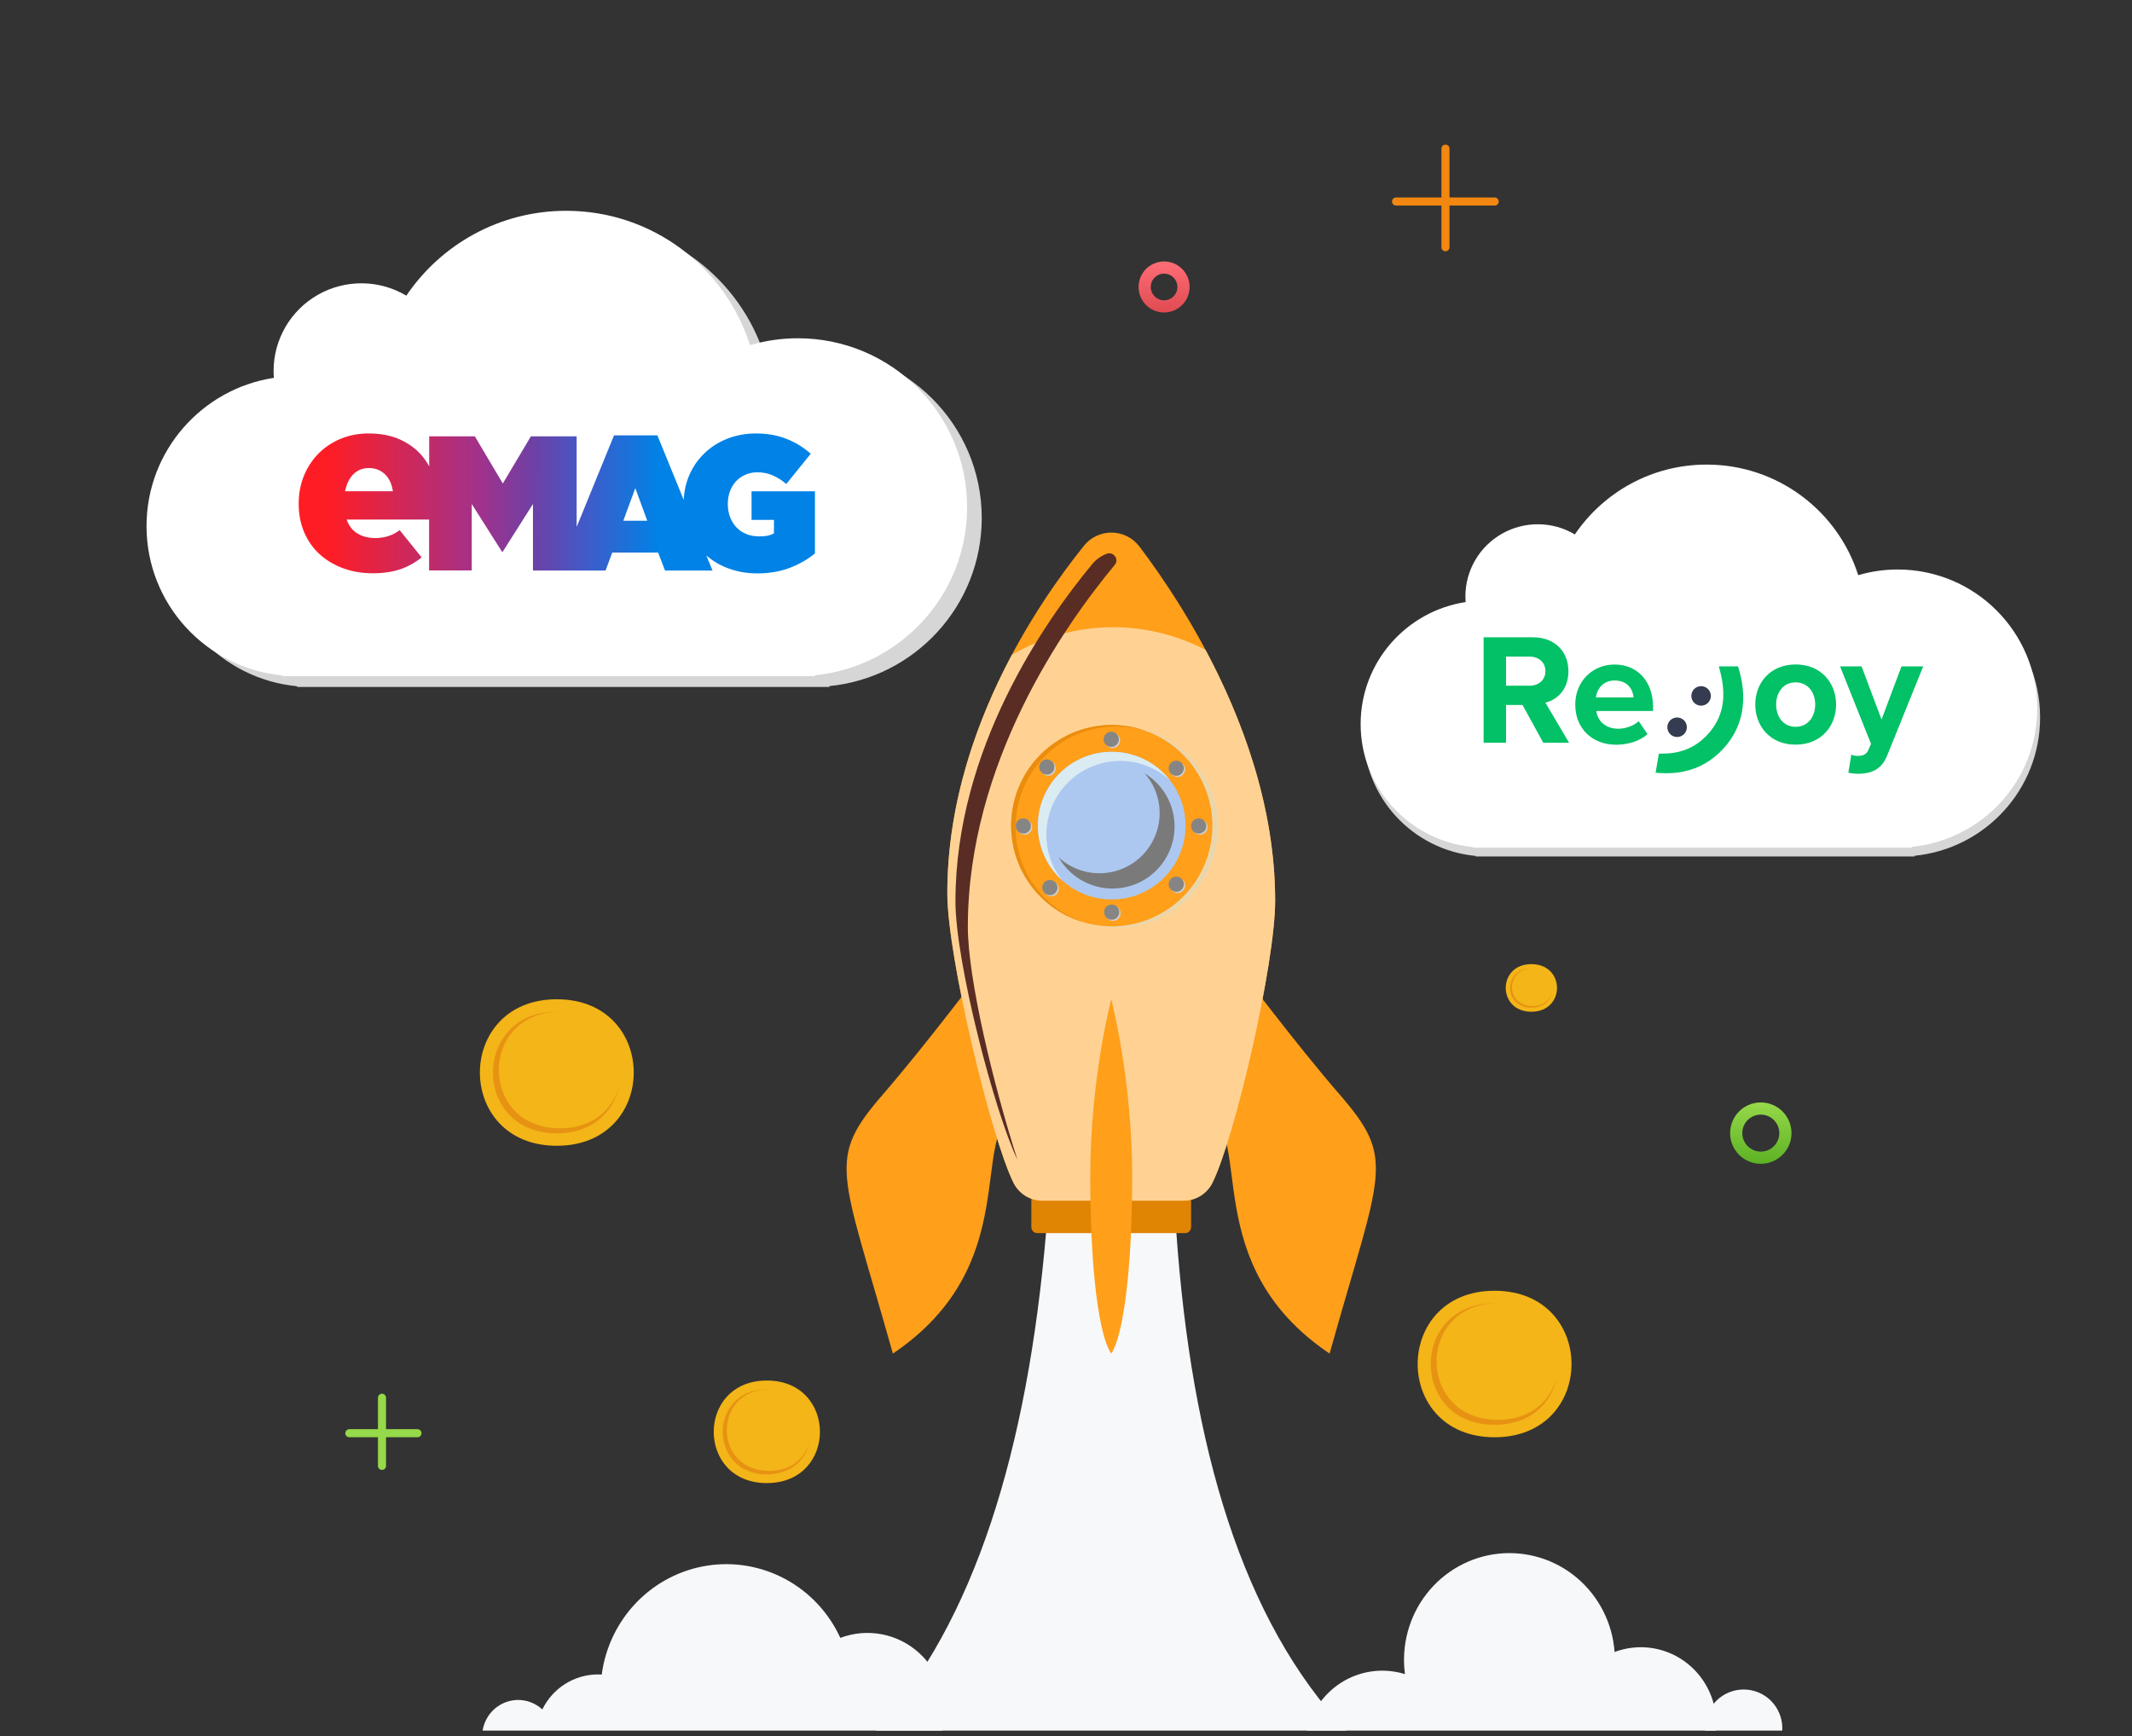 <svg width="582" height="474" viewBox="0 0 582 474" fill="none" xmlns="http://www.w3.org/2000/svg">
<rect x="0" y="0" width="582" height="474" fill="#333333" stroke="none"/>
<line x1="394.586" y1="40.584" x2="394.586" y2="67.503" stroke="#F28711" stroke-width="2.207" stroke-linecap="round"/>
<line x1="381.104" y1="55.021" x2="408.022" y2="55.021" stroke="#F28711" stroke-width="2.207" stroke-linecap="round"/>
<line x1="104.28" y1="381.629" x2="104.28" y2="400.226" stroke="url(#paint0_linear_6167_156740)" stroke-width="2.207" stroke-linecap="round"/>
<line x1="95.363" y1="391.311" x2="113.96" y2="391.311" stroke="url(#paint1_linear_6167_156740)" stroke-width="2.207" stroke-linecap="round"/>
<circle cx="480.669" cy="309.377" r="6.713" stroke="url(#paint2_linear_6167_156740)" stroke-width="3.329" stroke-linecap="round"/>
<circle cx="317.776" cy="78.353" r="5.3" stroke="url(#paint3_linear_6167_156740)" stroke-width="3.329" stroke-linecap="round"/>
<path d="M268 141.429C268 115.958 247.315 95.305 221.797 95.305C217.372 95.304 212.969 95.939 208.725 97.19C201.998 75.921 182.08 60.502 158.552 60.502C140.387 60.502 124.372 69.692 114.92 83.67C111.281 81.505 107.133 80.341 102.898 80.297C98.662 80.253 94.491 81.33 90.808 83.419C87.126 85.507 84.063 88.533 81.932 92.187C79.801 95.842 78.679 99.994 78.678 104.223C78.678 104.859 78.711 105.487 78.76 106.111C59.073 109.121 43.995 126.1 43.995 146.596C43.995 167.898 60.287 185.397 81.112 187.364L81.124 187.554H226.411L226.423 187.324C249.769 185.002 268 165.342 268 141.429Z" fill="#D6D6D6"/>
<path d="M264.005 138.481C264.005 113.01 243.32 92.357 217.802 92.357C213.377 92.356 208.974 92.991 204.73 94.242C198.003 72.973 178.085 57.554 154.557 57.554C136.392 57.554 120.377 66.744 110.925 80.722C107.286 78.557 103.138 77.394 98.903 77.35C94.668 77.306 90.496 78.383 86.813 80.471C83.131 82.56 80.068 85.585 77.937 89.24C75.806 92.894 74.684 97.047 74.683 101.275C74.683 101.911 74.716 102.539 74.765 103.163C55.078 106.173 40 123.153 40 143.648C40 164.95 56.292 182.449 77.117 184.416L77.129 184.607H222.416L222.428 184.376C245.774 182.054 264.005 162.394 264.005 138.481Z" fill="white"/>
<path d="M205.163 134.144V141.941H211.279V145.609C210.8 145.897 210.265 146.1 209.644 146.244C209.024 146.388 208.207 146.446 207.192 146.446C205.924 146.446 204.796 146.244 203.753 145.811C202.711 145.407 201.809 144.8 201.076 144.02C200.315 143.241 199.751 142.317 199.328 141.248C198.905 140.18 198.68 138.996 198.68 137.696V137.581C198.68 136.339 198.877 135.184 199.272 134.116C199.666 133.076 200.23 132.152 200.935 131.401C201.639 130.621 202.513 130.044 203.5 129.611C204.486 129.177 205.557 128.946 206.713 128.946C208.207 128.946 209.616 129.235 210.913 129.784C212.209 130.333 213.45 131.112 214.634 132.152L221.314 123.893C219.369 122.16 217.17 120.774 214.69 119.821C212.209 118.839 209.447 118.349 206.347 118.349C203.528 118.349 200.907 118.839 198.511 119.792C196.115 120.745 194.029 122.074 192.253 123.806C190.477 125.51 189.096 127.531 188.11 129.871C187.236 131.921 186.757 134.144 186.644 136.483L179.456 118.868H167.618L157.414 143.876V119.128H144.928L137.261 132.007L129.622 119.128H117.164V127.329C116.572 126.232 115.867 125.221 115.078 124.297C113.499 122.478 111.526 121.034 109.13 119.966C106.735 118.897 103.888 118.349 100.646 118.349C97.856 118.349 95.291 118.839 92.951 119.821C90.612 120.803 88.582 122.16 86.891 123.893C85.2 125.626 83.875 127.647 82.945 129.957C82.015 132.267 81.536 134.751 81.536 137.408V137.552C81.536 140.382 82.043 142.981 83.029 145.32C84.044 147.659 85.425 149.651 87.229 151.297C89.033 152.943 91.147 154.214 93.628 155.138C96.108 156.062 98.814 156.524 101.802 156.524C105.579 156.524 108.82 155.86 111.498 154.503C112.823 153.839 114.007 153.059 115.106 152.193L109.102 144.742C108.369 145.291 107.608 145.724 106.876 146.042C105.551 146.619 104.085 146.908 102.507 146.908C100.421 146.908 98.645 146.417 97.236 145.435C96.052 144.598 95.178 143.414 94.614 141.855H117.136V155.745H128.777V137.61L137.035 150.633H137.233L145.491 137.61V155.773H165.307L167.139 150.864H179.654L181.542 155.773H194.508L192.817 151.644C194.565 153.175 196.566 154.358 198.849 155.196C201.273 156.091 203.894 156.553 206.685 156.553C209.955 156.553 212.914 156.062 215.564 155.052C218.213 154.041 220.525 152.712 222.469 151.095V134.144H205.163ZM94.192 134.116C94.586 132.238 95.291 130.708 96.362 129.582C97.489 128.398 98.927 127.791 100.703 127.791C102.507 127.791 104 128.398 105.184 129.582C106.284 130.708 106.988 132.238 107.242 134.116H94.192V134.116ZM170.155 142.172L173.424 133.278L176.694 142.172H170.155Z" fill="url(#paint4_linear_6167_156740)"/>
<path d="M556.915 195.88C556.915 174.916 539.858 157.916 518.818 157.916C515.169 157.915 511.539 158.438 508.039 159.468C502.492 141.962 486.069 129.271 466.668 129.271C451.69 129.271 438.485 136.835 430.69 148.34C427.69 146.558 424.27 145.6 420.778 145.564C417.286 145.528 413.846 146.414 410.809 148.133C407.773 149.852 405.247 152.342 403.49 155.35C401.733 158.358 400.808 161.776 400.807 165.256C400.807 165.78 400.834 166.297 400.875 166.811C384.642 169.288 372.209 183.263 372.209 200.133C372.209 217.666 385.643 232.069 402.814 233.688L402.824 233.845H522.622L522.632 233.655C541.882 231.744 556.915 215.562 556.915 195.88Z" fill="#D6D6D6"/>
<path d="M556.137 193.454C556.137 172.489 539.08 155.49 518.04 155.49C514.391 155.489 510.76 156.012 507.261 157.041C501.714 139.535 485.29 126.845 465.89 126.845C450.912 126.845 437.707 134.409 429.912 145.914C426.912 144.132 423.492 143.174 420 143.138C416.507 143.102 413.068 143.988 410.031 145.707C406.995 147.426 404.469 149.916 402.712 152.924C400.955 155.932 400.03 159.35 400.029 162.83C400.029 163.354 400.056 163.871 400.096 164.384C383.864 166.862 371.431 180.837 371.431 197.707C371.431 215.24 384.865 229.643 402.036 231.262L402.046 231.418H521.844L521.854 231.229C541.104 229.318 556.137 213.136 556.137 193.454Z" fill="white"/>
<path d="M473.198 181.994L470.686 182.656C472.688 190.124 471.755 196.252 467.121 201.31C463.557 205.214 459.195 206.979 453.899 206.996L453.407 209.864C459.823 210.255 465.339 208.235 469.599 203.567C474.912 197.745 475.93 190.311 473.198 181.994Z" fill="#02C166"/>
<path d="M474.454 181.943H469.209L469.481 182.962C471.45 190.294 470.415 195.861 466.205 200.478C462.963 204.025 458.941 205.757 453.883 205.757H452.847L451.948 210.984L453.306 211.069C455.512 211.205 457.6 211.069 459.552 210.662C463.778 209.796 467.444 207.692 470.465 204.382C475.897 198.475 477.255 190.719 474.454 181.943ZM454.833 208.676L454.918 208.201C460.214 207.963 464.508 205.977 468.004 202.141C472.536 197.185 473.894 191.092 472.146 183.539L472.366 183.488C474.607 191.143 473.368 197.627 468.683 202.752C465.051 206.707 460.4 208.71 454.833 208.676Z" fill="#02C166"/>
<path d="M457.821 201.225C459.293 201.225 460.486 200.032 460.486 198.56C460.486 197.088 459.293 195.895 457.821 195.895C456.349 195.895 455.156 197.088 455.156 198.56C455.156 200.032 456.349 201.225 457.821 201.225Z" fill="#353B50"/>
<path d="M464.372 192.67C465.844 192.67 467.037 191.477 467.037 190.006C467.037 188.534 465.844 187.341 464.372 187.341C462.9 187.341 461.707 188.534 461.707 190.006C461.707 191.477 462.9 192.67 464.372 192.67Z" fill="#353B50"/>
<path d="M415.625 192.484H411.127V202.803H405V174H418.477C424.485 174 428.151 177.938 428.151 183.284C428.151 188.376 424.96 191.109 421.854 191.839L428.338 202.803H421.294L415.625 192.484ZM417.56 179.279H411.127V187.222H417.56C420.021 187.222 421.871 185.661 421.871 183.25C421.888 180.823 420.021 179.279 417.56 179.279Z" fill="#02C166"/>
<path d="M440.797 181.434C447.009 181.434 451.252 186.102 451.252 192.925V194.13H435.756C436.095 196.761 438.217 198.967 441.764 198.967C443.699 198.967 445.99 198.187 447.331 196.897L449.741 200.444C447.671 202.345 444.378 203.33 441.153 203.33C434.805 203.33 430.019 199.052 430.019 192.365C430.002 186.306 434.449 181.434 440.797 181.434ZM435.654 190.413H445.939C445.804 188.427 444.429 185.796 440.797 185.796C437.385 185.796 435.908 188.342 435.654 190.413Z" fill="#02C166"/>
<path d="M479.156 192.348C479.156 186.424 483.297 181.417 490.171 181.417C497.079 181.417 501.221 186.424 501.221 192.348C501.221 198.305 497.079 203.313 490.171 203.313C483.297 203.33 479.156 198.322 479.156 192.348ZM495.518 192.348C495.518 189.106 493.583 186.306 490.171 186.306C486.759 186.306 484.858 189.106 484.858 192.348C484.858 195.624 486.759 198.441 490.171 198.441C493.583 198.441 495.518 195.641 495.518 192.348Z" fill="#02C166"/>
<path d="M507.094 206.385C508.52 206.385 509.47 205.994 509.979 204.874L510.76 203.109L502.307 181.943H508.18L513.628 196.455L519.077 181.943H525L515.19 206.215C513.628 210.153 510.879 211.188 507.28 211.273C506.636 211.273 505.244 211.137 504.565 210.967L505.38 206.045C505.838 206.266 506.568 206.385 507.094 206.385Z" fill="#02C166"/>
<path d="M321.087 335.997H285.606C280.477 396.335 265.855 443.068 239.138 472.514H367.553C339.258 442.628 325.227 395.359 321.087 335.997Z" fill="#F6F8F9"/>
<path d="M257.272 472.512C258.221 468.722 258.128 464.742 257.003 461.003C255.879 457.264 253.766 453.908 250.894 451.299C248.022 448.691 244.501 446.929 240.711 446.206C236.922 445.482 233.009 445.824 229.398 447.194C226.27 440.371 221.045 434.759 214.506 431.201C207.967 427.642 200.466 426.328 193.128 427.456C185.79 428.584 179.01 432.092 173.806 437.456C168.601 442.82 165.251 449.749 164.259 457.206C163.918 457.183 163.571 457.171 163.224 457.171C160.066 457.171 156.972 458.066 154.29 459.755C151.608 461.443 149.445 463.859 148.046 466.728C146.736 465.523 145.13 464.699 143.397 464.343C141.663 463.987 139.867 464.111 138.198 464.704C136.528 465.297 135.048 466.335 133.912 467.71C132.777 469.084 132.028 470.744 131.746 472.514L257.272 472.512Z" fill="#F6F8F9"/>
<path d="M486.502 472.514C486.525 472.232 486.539 471.95 486.539 471.668C486.494 468.898 485.362 466.257 483.388 464.314C481.413 462.371 478.755 461.283 475.985 461.283C473.215 461.283 470.557 462.371 468.582 464.314C466.608 466.257 465.476 468.898 465.431 471.668C465.431 471.95 465.431 472.232 465.468 472.514H486.502Z" fill="#F6F8F9"/>
<path d="M468.427 472.506C468.484 471.88 468.517 471.248 468.517 470.608C468.518 467.243 467.715 463.928 466.177 460.945C464.639 457.962 462.411 455.4 459.683 453.478C456.956 451.556 453.81 450.331 450.513 449.907C447.217 449.484 443.868 449.874 440.753 451.045C440.469 447.154 439.417 443.36 437.659 439.889C435.901 436.417 433.472 433.339 430.518 430.835C427.563 428.332 424.142 426.455 420.458 425.315C416.773 424.176 412.901 423.797 409.069 424.201C405.237 424.605 401.525 425.785 398.152 427.669C394.779 429.553 391.813 432.104 389.431 435.171C387.05 438.237 385.3 441.757 384.286 445.521C383.272 449.285 383.015 453.216 383.529 457.083C380.774 456.228 377.876 455.952 375.012 456.274C372.148 456.595 369.38 457.507 366.877 458.952C364.374 460.398 362.19 462.346 360.458 464.679C358.727 467.011 357.485 469.678 356.809 472.514L468.427 472.506Z" fill="#F6F8F9"/>
<path d="M281.535 324.096H325.156V335.046C325.156 335.479 324.984 335.895 324.678 336.201C324.371 336.508 323.956 336.68 323.522 336.68H283.174C282.741 336.68 282.325 336.508 282.019 336.201C281.712 335.895 281.54 335.479 281.54 335.046V324.096H281.535Z" fill="#E08404"/>
<path d="M269.345 263.193C269.345 263.193 252.893 285.113 241.197 298.594C225.397 316.789 229.604 319.106 243.737 369.567C279.718 345.333 264.371 310.363 277.288 303.316C300.885 290.455 269.345 263.193 269.345 263.193Z" fill="#FF9F1A"/>
<path d="M337.346 263.193C337.346 263.193 353.798 285.113 365.496 298.594C381.297 316.789 377.087 319.106 362.957 369.567C326.976 345.333 342.326 310.363 329.406 303.316C305.82 290.455 337.346 263.193 337.346 263.193Z" fill="#FF9F1A"/>
<path d="M348.096 245.899C348.096 203.639 323.681 165.913 311.04 149.211C310.16 148.048 309.027 147.102 307.727 146.443C306.426 145.784 304.993 145.43 303.535 145.408C302.077 145.387 300.634 145.697 299.314 146.317C297.995 146.937 296.834 147.849 295.919 148.985C283.045 164.97 258.596 200.97 258.596 243.847C258.596 261.17 270.466 310.369 276.654 322.907C277.377 324.381 278.499 325.623 279.892 326.492C281.285 327.361 282.893 327.822 284.534 327.824H323.102C324.744 327.822 326.352 327.361 327.745 326.492C329.139 325.624 330.261 324.383 330.986 322.91C337.174 310.369 348.096 263.224 348.096 245.899Z" fill="#FF9F1A"/>
<path d="M330.985 322.91C337.173 310.371 348.095 263.227 348.095 245.902C348.095 220.163 339.038 196.107 329.1 177.455C321.312 173.394 312.662 171.265 303.878 171.246C293.975 171.246 284.596 173.953 276.227 178.779C266.814 196.451 258.604 218.989 258.604 243.841C258.604 261.164 270.474 310.363 276.662 322.902C277.385 324.376 278.507 325.617 279.9 326.486C281.292 327.355 282.901 327.817 284.542 327.818H323.102C324.743 327.817 326.351 327.357 327.744 326.489C329.137 325.622 330.26 324.382 330.985 322.91V322.91Z" fill="#FFD294"/>
<g style="mix-blend-mode:multiply">
<path d="M305.058 253.251C320.233 253.251 332.534 240.946 332.534 225.768C332.534 210.59 320.233 198.286 305.058 198.286C289.883 198.286 277.582 210.59 277.582 225.768C277.582 240.946 289.883 253.251 305.058 253.251Z" fill="#EBD6AC"/>
</g>
<path d="M330.608 229.837C333.04 214.855 322.868 200.738 307.889 198.306C292.91 195.875 278.797 206.048 276.365 221.03C273.934 236.012 284.106 250.129 299.084 252.561C314.063 254.993 328.177 244.819 330.608 229.837Z" fill="#FF9F1A"/>
<path d="M277.235 225.827C277.237 221.532 278.245 217.298 280.178 213.463C282.112 209.628 284.916 206.299 288.368 203.743C291.819 201.188 295.821 199.477 300.053 198.747C304.284 198.017 308.628 198.29 312.736 199.542C309.287 198.312 305.628 197.784 301.973 197.988C298.318 198.192 294.74 199.125 291.451 200.731C288.161 202.338 285.225 204.586 282.816 207.343C280.407 210.1 278.573 213.311 277.421 216.787C276.27 220.262 275.825 223.933 276.112 227.584C276.398 231.234 277.412 234.791 279.092 238.044C280.772 241.297 283.085 244.182 285.895 246.529C288.705 248.876 291.956 250.637 295.456 251.71C290.123 249.8 285.51 246.288 282.248 241.655C278.986 237.022 277.235 231.494 277.235 225.827V225.827Z" fill="#EA8D0E"/>
<g style="mix-blend-mode:multiply">
<path d="M305.921 249.362C305.922 249.773 305.801 250.175 305.573 250.517C305.345 250.859 305.02 251.125 304.641 251.283C304.261 251.441 303.843 251.482 303.44 251.402C303.037 251.322 302.667 251.124 302.376 250.833C302.086 250.543 301.888 250.172 301.808 249.769C301.728 249.366 301.769 248.948 301.927 248.568C302.084 248.189 302.351 247.864 302.693 247.636C303.035 247.408 303.437 247.287 303.848 247.287C304.397 247.288 304.924 247.507 305.313 247.896C305.702 248.285 305.921 248.812 305.921 249.362V249.362Z" fill="#D1CFCB"/>
</g>
<g style="mix-blend-mode:multiply">
<path d="M305.789 202.178C305.789 202.588 305.667 202.989 305.439 203.33C305.211 203.671 304.888 203.937 304.509 204.094C304.13 204.251 303.713 204.292 303.31 204.212C302.908 204.132 302.539 203.935 302.249 203.644C301.958 203.354 301.761 202.985 301.681 202.582C301.601 202.18 301.642 201.763 301.799 201.384C301.956 201.005 302.222 200.681 302.563 200.453C302.904 200.225 303.305 200.103 303.715 200.103C304.265 200.103 304.792 200.322 305.181 200.711C305.57 201.1 305.789 201.628 305.789 202.178V202.178Z" fill="#D1CFCB"/>
</g>
<g style="mix-blend-mode:multiply">
<path d="M323.531 210.063C323.532 210.474 323.411 210.876 323.183 211.218C322.955 211.56 322.631 211.826 322.251 211.984C321.872 212.142 321.454 212.183 321.051 212.103C320.648 212.023 320.278 211.826 319.987 211.535C319.696 211.245 319.498 210.875 319.418 210.472C319.338 210.069 319.379 209.651 319.536 209.271C319.693 208.892 319.959 208.567 320.301 208.339C320.642 208.11 321.044 207.989 321.455 207.989C322.005 207.989 322.533 208.207 322.922 208.596C323.311 208.985 323.531 209.512 323.531 210.063Z" fill="#D1CFCB"/>
</g>
<g style="mix-blend-mode:multiply">
<path d="M289.034 242.653C289.034 243.064 288.913 243.465 288.685 243.806C288.457 244.147 288.133 244.413 287.754 244.57C287.375 244.727 286.958 244.768 286.556 244.688C286.153 244.608 285.784 244.41 285.494 244.12C285.204 243.83 285.006 243.46 284.926 243.058C284.846 242.656 284.887 242.239 285.044 241.86C285.201 241.48 285.467 241.157 285.808 240.929C286.149 240.701 286.55 240.579 286.96 240.579C287.51 240.579 288.038 240.798 288.427 241.187C288.816 241.576 289.034 242.103 289.034 242.653V242.653Z" fill="#D1CFCB"/>
</g>
<g style="mix-blend-mode:multiply">
<path d="M323.531 241.739C323.531 242.15 323.409 242.551 323.181 242.893C322.953 243.234 322.629 243.501 322.249 243.658C321.87 243.815 321.452 243.856 321.049 243.776C320.647 243.696 320.277 243.498 319.986 243.208C319.696 242.917 319.498 242.547 319.418 242.144C319.338 241.741 319.379 241.323 319.536 240.944C319.693 240.564 319.959 240.24 320.301 240.012C320.642 239.783 321.044 239.662 321.455 239.662C321.727 239.662 321.997 239.715 322.249 239.82C322.501 239.924 322.73 240.077 322.923 240.27C323.116 240.463 323.269 240.692 323.373 240.944C323.478 241.196 323.531 241.466 323.531 241.739V241.739Z" fill="#D1CFCB"/>
</g>
<g style="mix-blend-mode:multiply">
<path d="M288.214 209.741C288.214 210.151 288.092 210.552 287.864 210.894C287.636 211.235 287.313 211.501 286.934 211.658C286.555 211.815 286.138 211.856 285.735 211.776C285.333 211.696 284.964 211.498 284.674 211.208C284.384 210.918 284.186 210.548 284.106 210.146C284.026 209.743 284.067 209.326 284.224 208.947C284.381 208.568 284.647 208.244 284.988 208.016C285.329 207.788 285.73 207.667 286.14 207.667C286.69 207.668 287.217 207.886 287.606 208.275C287.994 208.664 288.213 209.191 288.214 209.741Z" fill="#D1CFCB"/>
</g>
<g style="mix-blend-mode:multiply">
<path d="M329.665 225.827C329.666 226.238 329.544 226.64 329.316 226.982C329.089 227.324 328.764 227.591 328.385 227.748C328.006 227.906 327.588 227.948 327.185 227.868C326.782 227.788 326.412 227.59 326.121 227.3C325.83 227.01 325.632 226.639 325.552 226.236C325.471 225.833 325.512 225.416 325.67 225.036C325.827 224.656 326.093 224.332 326.434 224.103C326.776 223.875 327.178 223.753 327.588 223.753C327.861 223.753 328.131 223.806 328.383 223.91C328.635 224.014 328.864 224.167 329.057 224.36C329.25 224.552 329.403 224.781 329.507 225.033C329.611 225.285 329.665 225.555 329.665 225.827V225.827Z" fill="#D1CFCB"/>
</g>
<g style="mix-blend-mode:multiply">
<path d="M281.783 225.827C281.783 226.238 281.661 226.639 281.433 226.98C281.206 227.321 280.882 227.587 280.503 227.744C280.124 227.901 279.707 227.942 279.305 227.862C278.902 227.782 278.533 227.584 278.243 227.294C277.953 227.004 277.755 226.634 277.675 226.232C277.595 225.83 277.636 225.413 277.793 225.034C277.95 224.655 278.216 224.331 278.557 224.103C278.898 223.875 279.299 223.753 279.709 223.753C280.259 223.753 280.787 223.972 281.176 224.361C281.564 224.75 281.783 225.277 281.783 225.827V225.827Z" fill="#D1CFCB"/>
</g>
<path d="M303.476 245.583C314.608 245.583 323.633 236.556 323.633 225.421C323.633 214.286 314.608 205.259 303.476 205.259C292.343 205.259 283.318 214.286 283.318 225.421C283.318 236.556 292.343 245.583 303.476 245.583Z" fill="#ADC8F0"/>
<g style="mix-blend-mode:multiply">
<path d="M285.632 227.905C285.632 224 286.766 220.179 288.895 216.907C291.025 213.634 294.059 211.051 297.629 209.47C301.198 207.889 305.15 207.379 309.004 208.002C312.858 208.625 316.448 210.353 319.338 212.978C317.615 210.785 315.456 208.973 312.997 207.658C310.538 206.342 307.833 205.551 305.052 205.335C302.272 205.118 299.477 205.481 296.844 206.401C294.212 207.32 291.798 208.776 289.757 210.676C287.715 212.577 286.09 214.88 284.984 217.441C283.879 220.001 283.316 222.763 283.332 225.553C283.348 228.342 283.943 231.097 285.078 233.645C286.214 236.193 287.866 238.477 289.929 240.353C287.138 236.805 285.624 232.419 285.632 227.905V227.905Z" fill="#DAECF2"/>
</g>
<path d="M305.552 249.04C305.552 249.451 305.431 249.853 305.203 250.195C304.975 250.537 304.651 250.804 304.271 250.961C303.892 251.119 303.474 251.16 303.071 251.08C302.668 251 302.297 250.802 302.007 250.511C301.716 250.221 301.518 249.85 301.438 249.447C301.358 249.044 301.4 248.626 301.557 248.247C301.715 247.867 301.981 247.542 302.323 247.314C302.665 247.086 303.067 246.965 303.478 246.966C304.028 246.966 304.555 247.184 304.944 247.573C305.333 247.962 305.552 248.49 305.552 249.04Z" fill="#878583"/>
<g style="mix-blend-mode:screen">
<path d="M303.478 250.191C303.25 250.191 303.028 250.124 302.838 249.997C302.649 249.871 302.501 249.691 302.414 249.481C302.327 249.27 302.304 249.039 302.349 248.815C302.393 248.592 302.503 248.387 302.664 248.226C302.825 248.065 303.03 247.955 303.253 247.911C303.477 247.866 303.708 247.889 303.918 247.976C304.129 248.063 304.309 248.211 304.435 248.4C304.562 248.59 304.629 248.812 304.629 249.04C304.629 249.345 304.508 249.638 304.292 249.854C304.076 250.07 303.783 250.191 303.478 250.191V250.191Z" fill="#858585"/>
</g>
<path d="M305.419 201.856C305.419 202.266 305.298 202.667 305.07 203.008C304.842 203.349 304.518 203.615 304.139 203.772C303.76 203.929 303.343 203.97 302.941 203.89C302.538 203.81 302.169 203.613 301.879 203.323C301.589 203.033 301.391 202.663 301.311 202.261C301.231 201.858 301.272 201.441 301.429 201.062C301.586 200.683 301.852 200.359 302.193 200.131C302.534 199.903 302.935 199.782 303.345 199.782C303.618 199.782 303.887 199.835 304.139 199.939C304.391 200.044 304.619 200.197 304.812 200.389C305.004 200.582 305.157 200.81 305.261 201.062C305.366 201.314 305.419 201.583 305.419 201.856V201.856Z" fill="#878583"/>
<g style="mix-blend-mode:screen">
<path d="M303.346 203.007C303.118 203.007 302.895 202.94 302.706 202.813C302.517 202.687 302.369 202.507 302.282 202.297C302.195 202.086 302.172 201.855 302.216 201.631C302.261 201.408 302.371 201.203 302.532 201.042C302.693 200.881 302.898 200.771 303.121 200.727C303.344 200.682 303.576 200.705 303.786 200.792C303.996 200.879 304.176 201.027 304.303 201.216C304.429 201.406 304.497 201.628 304.497 201.856C304.497 202.161 304.375 202.454 304.16 202.67C303.944 202.886 303.651 203.007 303.346 203.007V203.007Z" fill="#858585"/>
</g>
<path d="M323.176 209.741C323.177 210.152 323.055 210.554 322.827 210.896C322.599 211.238 322.275 211.505 321.895 211.662C321.516 211.82 321.098 211.861 320.695 211.781C320.292 211.701 319.922 211.503 319.631 211.213C319.34 210.922 319.143 210.552 319.062 210.148C318.982 209.745 319.024 209.327 319.181 208.948C319.339 208.568 319.605 208.244 319.947 208.016C320.289 207.788 320.691 207.666 321.102 207.667C321.652 207.668 322.179 207.886 322.568 208.275C322.957 208.664 323.175 209.191 323.176 209.741V209.741Z" fill="#878583"/>
<g style="mix-blend-mode:screen">
<path d="M321.087 210.893C320.859 210.893 320.636 210.826 320.445 210.699C320.255 210.573 320.107 210.393 320.019 210.182C319.931 209.971 319.908 209.739 319.952 209.515C319.996 209.291 320.106 209.085 320.267 208.923C320.429 208.761 320.634 208.651 320.858 208.606C321.082 208.562 321.314 208.584 321.525 208.672C321.736 208.759 321.917 208.907 322.044 209.097C322.171 209.287 322.238 209.51 322.238 209.738C322.238 210.044 322.117 210.337 321.901 210.554C321.686 210.77 321.393 210.892 321.087 210.893V210.893Z" fill="#858585"/>
</g>
<path d="M288.673 242.331C288.673 242.742 288.551 243.143 288.324 243.484C288.096 243.825 287.772 244.091 287.393 244.248C287.014 244.405 286.597 244.446 286.195 244.366C285.792 244.286 285.423 244.088 285.133 243.798C284.843 243.508 284.645 243.138 284.565 242.736C284.485 242.334 284.526 241.917 284.683 241.538C284.84 241.159 285.106 240.835 285.447 240.607C285.788 240.379 286.189 240.257 286.599 240.257C287.149 240.257 287.677 240.476 288.066 240.865C288.455 241.254 288.673 241.781 288.673 242.331Z" fill="#878583"/>
<g style="mix-blend-mode:screen">
<path d="M286.599 243.483C286.372 243.483 286.149 243.416 285.96 243.289C285.77 243.163 285.623 242.983 285.536 242.772C285.448 242.562 285.426 242.33 285.47 242.107C285.515 241.884 285.624 241.679 285.785 241.518C285.946 241.356 286.151 241.247 286.375 241.202C286.598 241.158 286.829 241.181 287.04 241.268C287.25 241.355 287.43 241.503 287.556 241.692C287.683 241.881 287.75 242.104 287.75 242.332C287.75 242.637 287.629 242.93 287.413 243.146C287.197 243.362 286.905 243.483 286.599 243.483V243.483Z" fill="#858585"/>
</g>
<path d="M323.176 241.415C323.177 241.826 323.055 242.228 322.827 242.57C322.599 242.912 322.275 243.178 321.895 243.336C321.516 243.493 321.098 243.535 320.695 243.455C320.292 243.375 319.922 243.177 319.631 242.886C319.34 242.595 319.143 242.225 319.062 241.822C318.982 241.419 319.024 241.001 319.181 240.621C319.339 240.242 319.605 239.917 319.947 239.689C320.289 239.461 320.691 239.34 321.102 239.34C321.652 239.341 322.179 239.56 322.568 239.949C322.957 240.337 323.175 240.865 323.176 241.415V241.415Z" fill="#878583"/>
<g style="mix-blend-mode:screen">
<path d="M321.085 242.566C321.721 242.566 322.236 242.05 322.236 241.414C322.236 240.778 321.721 240.263 321.085 240.263C320.449 240.263 319.934 240.778 319.934 241.414C319.934 242.05 320.449 242.566 321.085 242.566Z" fill="#858585"/>
</g>
<path d="M287.844 209.411C287.844 209.821 287.722 210.222 287.494 210.563C287.266 210.905 286.942 211.17 286.564 211.327C286.185 211.484 285.768 211.525 285.365 211.445C284.963 211.365 284.594 211.168 284.303 210.878C284.013 210.588 283.816 210.218 283.736 209.816C283.656 209.413 283.697 208.996 283.854 208.617C284.011 208.238 284.277 207.914 284.618 207.686C284.959 207.458 285.36 207.337 285.77 207.337C286.042 207.337 286.312 207.39 286.564 207.495C286.815 207.599 287.044 207.752 287.236 207.944C287.429 208.137 287.582 208.365 287.686 208.617C287.79 208.869 287.844 209.139 287.844 209.411V209.411Z" fill="#878583"/>
<g style="mix-blend-mode:screen">
<path d="M285.77 210.562C285.542 210.562 285.32 210.495 285.13 210.368C284.941 210.242 284.793 210.062 284.706 209.851C284.619 209.641 284.596 209.41 284.641 209.186C284.685 208.963 284.795 208.758 284.956 208.597C285.117 208.436 285.322 208.326 285.545 208.282C285.769 208.237 286 208.26 286.21 208.347C286.421 208.434 286.601 208.582 286.727 208.771C286.854 208.96 286.921 209.183 286.921 209.411C286.921 209.716 286.8 210.009 286.584 210.225C286.368 210.441 286.075 210.562 285.77 210.562V210.562Z" fill="#858585"/>
</g>
<path d="M329.293 225.509C329.293 225.92 329.172 226.322 328.944 226.664C328.716 227.006 328.392 227.272 328.012 227.43C327.633 227.587 327.215 227.629 326.812 227.549C326.409 227.469 326.038 227.271 325.748 226.98C325.457 226.689 325.259 226.319 325.179 225.916C325.099 225.513 325.14 225.095 325.298 224.715C325.456 224.336 325.722 224.011 326.064 223.783C326.406 223.555 326.808 223.434 327.219 223.434C327.769 223.434 328.296 223.653 328.685 224.042C329.074 224.431 329.293 224.958 329.293 225.509V225.509Z" fill="#878583"/>
<g style="mix-blend-mode:screen">
<path d="M327.219 226.674C326.991 226.674 326.768 226.607 326.579 226.48C326.39 226.353 326.242 226.174 326.155 225.963C326.068 225.753 326.045 225.521 326.09 225.298C326.134 225.075 326.244 224.869 326.405 224.708C326.566 224.547 326.771 224.438 326.994 224.393C327.217 224.349 327.449 224.372 327.659 224.459C327.869 224.546 328.049 224.694 328.176 224.883C328.302 225.072 328.37 225.295 328.37 225.523C328.369 225.828 328.248 226.12 328.032 226.336C327.816 226.552 327.524 226.673 327.219 226.674V226.674Z" fill="#858585"/>
</g>
<path d="M281.416 225.509C281.416 225.919 281.294 226.32 281.067 226.661C280.839 227.002 280.515 227.268 280.136 227.425C279.757 227.582 279.34 227.623 278.938 227.543C278.535 227.463 278.166 227.265 277.876 226.975C277.586 226.685 277.388 226.316 277.308 225.913C277.228 225.511 277.269 225.094 277.426 224.715C277.583 224.336 277.849 224.012 278.19 223.784C278.531 223.556 278.932 223.434 279.342 223.434C279.892 223.434 280.42 223.653 280.809 224.042C281.198 224.431 281.416 224.958 281.416 225.509V225.509Z" fill="#878583"/>
<g style="mix-blend-mode:screen">
<path d="M279.34 226.674C279.112 226.674 278.889 226.607 278.7 226.48C278.511 226.353 278.363 226.174 278.276 225.963C278.189 225.753 278.166 225.521 278.211 225.298C278.255 225.075 278.365 224.869 278.526 224.708C278.687 224.547 278.892 224.438 279.115 224.393C279.338 224.349 279.57 224.372 279.78 224.459C279.991 224.546 280.17 224.694 280.297 224.883C280.423 225.072 280.491 225.295 280.491 225.523C280.491 225.828 280.37 226.121 280.154 226.337C279.938 226.553 279.645 226.674 279.34 226.674V226.674Z" fill="#858585"/>
</g>
<g style="mix-blend-mode:screen">
<path d="M316.042 226.11C315.33 228.858 313.918 231.375 311.945 233.417C309.972 235.458 307.504 236.953 304.781 237.757C302.058 238.561 299.174 238.647 296.409 238.005C293.643 237.364 291.091 236.017 289 234.096C290.289 236.338 292.074 238.255 294.217 239.701C296.361 241.146 298.807 242.082 301.367 242.437C303.928 242.791 306.536 242.555 308.992 241.746C311.447 240.937 313.685 239.577 315.535 237.77C317.384 235.962 318.795 233.756 319.66 231.319C320.525 228.883 320.822 226.28 320.526 223.711C320.231 221.142 319.352 218.675 317.957 216.498C316.561 214.321 314.687 212.492 312.476 211.152C314.245 213.165 315.496 215.58 316.117 218.187C316.739 220.795 316.713 223.515 316.042 226.11Z" fill="#7A7A7A"/>
</g>
<path d="M309.068 321.2C309.068 347.912 306.418 365.15 303.343 369.567C300.163 364.966 297.618 347.912 297.618 321.2C297.618 294.488 303.343 272.831 303.343 272.831C303.343 272.831 309.068 294.485 309.068 321.2Z" fill="#FF9F1A"/>
<g style="mix-blend-mode:screen">
<path d="M264.204 253.053C264.204 208.403 290.445 170.928 304.271 154.277L304.307 154.232C305.6 152.693 303.958 150.481 302.05 151.215C300.527 151.805 299.182 152.777 298.142 154.037C285.265 169.559 260.819 204.483 260.819 246.091C260.819 262.663 271.479 303.638 277.734 316.62C271.14 296.038 264.204 267.186 264.204 253.053Z" fill="#592D24"/>
</g>
<path d="M209.327 376.928C190.018 376.928 189.986 404.928 209.327 404.928C228.669 404.928 228.669 376.928 209.327 376.928Z" fill="#F3B517"/>
<path d="M221.073 393.55C220.041 398.371 216.123 402.546 209.327 402.546C193.275 402.546 193.303 379.31 209.327 379.31H209.642C194.561 379.593 194.635 401.598 209.938 401.598C216.178 401.602 219.898 397.918 221.073 393.55Z" fill="#E79213"/>
<path d="M418.036 263.234C408.715 263.234 408.699 276.234 418.036 276.234C427.373 276.234 427.373 263.234 418.036 263.234Z" fill="#F3B517"/>
<path d="M423.706 270.952C423.208 273.19 421.317 275.128 418.036 275.128C410.287 275.128 410.3 264.34 418.036 264.34H418.188C410.907 264.471 410.943 274.688 418.331 274.688C421.343 274.69 423.139 272.979 423.706 270.952Z" fill="#E79213"/>
<path d="M151.994 272.831C124.029 272.831 123.982 312.831 151.994 312.831C180.005 312.831 180.005 272.831 151.994 272.831Z" fill="#F3B517"/>
<path d="M169.004 296.577C167.51 303.464 161.835 309.428 151.993 309.428C128.745 309.428 128.785 276.234 151.993 276.234H152.449C130.608 276.638 130.715 308.073 152.878 308.073C161.916 308.08 167.302 302.817 169.004 296.577Z" fill="#E79213"/>
<path d="M407.991 352.414C380.026 352.414 379.979 392.414 407.991 392.414C436.003 392.414 436.003 352.414 407.991 352.414Z" fill="#F3B517"/>
<path d="M425.002 376.161C423.508 383.048 417.833 389.011 407.991 389.011C384.743 389.011 384.783 355.817 407.991 355.817H408.446C386.605 356.222 386.712 387.657 408.875 387.657C417.913 387.664 423.3 382.401 425.002 376.161Z" fill="#E79213"/>
<defs>
<linearGradient id="paint0_linear_6167_156740" x1="103.177" y1="380.526" x2="102.177" y2="380.526" gradientUnits="userSpaceOnUse">
<stop stop-color="#96D94A"/>
<stop offset="1" stop-color="#5DB224"/>
</linearGradient>
<linearGradient id="paint1_linear_6167_156740" x1="94.259" y1="392.414" x2="94.259" y2="393.414" gradientUnits="userSpaceOnUse">
<stop stop-color="#96D94A"/>
<stop offset="1" stop-color="#5DB224"/>
</linearGradient>
<linearGradient id="paint2_linear_6167_156740" x1="472.292" y1="301" x2="472.292" y2="317.754" gradientUnits="userSpaceOnUse">
<stop stop-color="#96D94A"/>
<stop offset="1" stop-color="#5DB224"/>
</linearGradient>
<linearGradient id="paint3_linear_6167_156740" x1="324.74" y1="85.317" x2="324.74" y2="71.389" gradientUnits="userSpaceOnUse">
<stop stop-color="#E04B52"/>
<stop offset="1" stop-color="#FF6D76"/>
</linearGradient>
<linearGradient id="paint4_linear_6167_156740" x1="82.659" y1="137.444" x2="221.354" y2="137.444" gradientUnits="userSpaceOnUse">
<stop offset="0.05" stop-color="#FF1D25"/>
<stop offset="0.35" stop-color="#A0328C"/>
<stop offset="0.45" stop-color="#7040A4"/>
<stop offset="0.55" stop-color="#4359C7"/>
<stop offset="0.7" stop-color="#0082E6"/>
</linearGradient>
</defs>
</svg>
